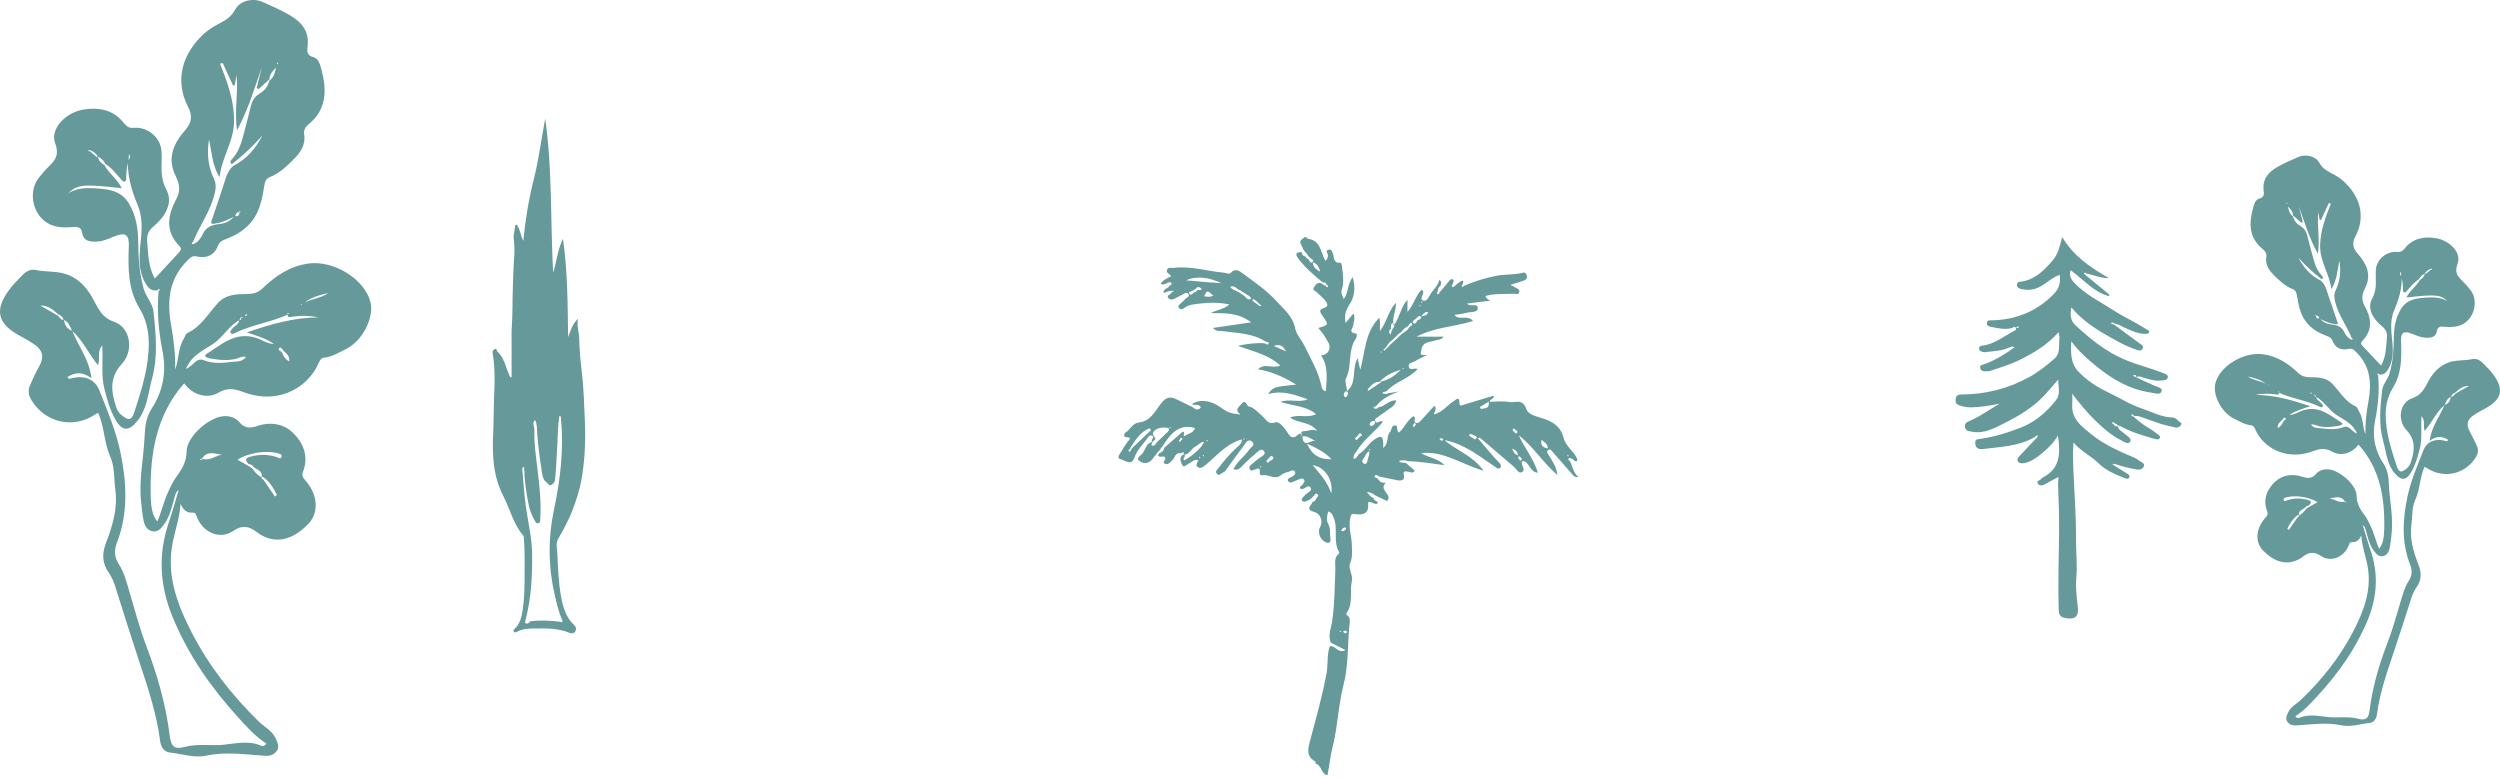 <svg width="675" height="210" viewBox="0 0 675 210" fill="none" xmlns="http://www.w3.org/2000/svg">
<path d="M570.742 125.645C571.864 126.344 572.999 127.022 574.106 127.748C574.51 128.011 575.172 128.267 574.893 128.883C574.608 129.512 574.009 129.215 573.521 129.028C571 128.032 568.506 126.981 566.542 125.037C564.55 123.065 561.932 121.917 559.828 119.475C559.584 123.079 559.786 126.192 559.933 129.312C560.19 134.708 560.56 140.104 560.525 145.5C560.504 149.014 560.915 152.514 560.601 156.056C560.385 158.519 560.671 161.058 560.977 163.535C561.326 166.35 560.525 167.333 557.767 166.904C556.527 166.71 555.9 166.219 555.851 164.676C555.628 157.772 555.893 150.875 555.949 143.978C555.984 139.599 555.858 135.22 555.677 130.848C555.649 130.232 555.754 129.609 555.81 128.786C554.528 129.464 553.309 130.038 552.167 130.73C551.456 131.159 550.69 131.2 550.279 130.647C549.687 129.851 550.788 129.734 551.129 129.305C551.234 129.173 551.359 129.028 551.505 128.952C556.269 126.552 556.381 122.408 555.628 117.551C554.549 119.516 553.156 120.824 551.714 122.069C550.321 123.266 548.866 124.4 547.048 124.919C546.247 125.147 545.244 125.251 544.819 124.559C544.394 123.867 545.209 123.21 545.697 122.678C547.006 121.232 548.371 119.834 549.715 118.416C549.98 118.333 550.022 118.126 550.036 117.89C550.203 117.849 550.356 117.766 550.252 117.579C550.231 117.538 549.987 117.614 549.848 117.634C549.639 117.794 549.423 117.946 549.214 118.105C544.91 120.554 540.048 120.637 535.326 121.252C534.198 121.398 533.195 120.865 533.32 119.398C533.355 118.97 533.459 118.658 534.003 118.589C538.042 118.077 541.901 116.922 545.683 115.428C549.569 113.892 552.55 111.277 555.092 108.088C556.367 106.483 555.789 104.636 555.691 102.505C554.326 104.068 553.219 105.411 552.035 106.683C548.977 109.976 545.167 112.259 541.197 114.245C538.502 115.594 535.779 117.157 532.54 116.583C531.788 116.451 530.847 116.451 530.569 115.462C530.242 114.293 531.21 113.892 531.934 113.587C534.762 112.384 537.206 110.53 539.888 109.008C537.185 109.52 534.511 110.018 531.767 109.976C530.771 109.962 529.886 109.748 528.953 109.416C527.943 109.056 527.936 108.385 528.048 107.652C528.159 106.87 528.577 106.51 529.538 106.51C536.078 106.504 542.249 104.94 547.967 101.772C550.398 100.43 552.55 98.693 554.646 96.895C556.381 95.407 555.83 93.325 556.046 91.457C556.109 90.924 555.928 90.364 555.837 89.672C552.752 93.131 549.033 95.38 545.007 97.33C542.583 98.507 540.069 99.212 537.562 100.063C537.032 100.243 536.426 100.291 535.862 100.257C535.291 100.215 534.727 100.035 534.664 99.267C534.595 98.465 535.263 98.527 535.695 98.368C538.676 97.289 541.33 95.663 543.948 93.747C543.301 93.422 542.848 93.664 542.465 93.844C540.577 94.743 538.523 94.764 536.517 95.034C536.008 95.103 535.479 95.165 534.985 94.909C534.615 94.715 534.267 94.522 534.358 94.01C534.427 93.622 534.643 93.373 535.033 93.339C538.293 93.055 540.724 90.973 543.461 89.541C543.851 89.333 544.457 89.147 544.297 88.628C544.06 87.867 543.503 88.51 543.168 88.593C541.246 89.064 539.393 88.614 537.534 88.247C536.963 88.136 536.343 87.95 536.454 87.161C536.573 86.338 537.192 86.511 537.784 86.497C544.366 86.338 550.015 84.048 554.619 79.282C555.977 77.87 556.388 76.279 556.13 74.225C554.472 74.764 553.177 75.871 551.819 76.805C550.008 78.057 548.072 78.555 545.94 78.071C545.341 77.933 544.464 77.78 544.582 76.812C544.687 75.94 545.404 76.113 546.038 75.996C549.611 75.352 551.965 72.938 554.201 70.344C555.733 68.566 556.151 66.387 556.792 64C559.731 68.981 564.188 72.115 569.44 75.103C567.016 75.124 565.233 74.19 563.345 73.865C563.144 73.609 562.893 73.567 562.614 73.72C562.747 73.879 562.879 74.031 563.011 74.19C565.198 75.989 567.392 77.787 569.579 79.586C569.495 79.71 569.405 79.828 569.321 79.953C565.191 78.763 562.468 75.408 559.069 72.952C558.498 74.626 559.396 75.705 560.42 76.736C563.297 79.614 566.932 81.405 570.303 83.585C573.298 85.522 576.565 86.974 579.546 88.925C579.859 89.133 580.451 89.216 580.263 89.728C580.124 90.101 579.615 90.15 579.198 90.143C577.066 90.122 575.221 89.174 573.354 88.33C572.567 87.977 571.857 87.452 570.958 87.396C570.679 86.988 570.317 87.078 569.934 87.223C570.108 87.604 570.512 87.452 570.77 87.618C573.027 89.278 575.29 90.931 577.54 92.606C578.069 93 578.933 93.346 578.487 94.176C578.062 94.971 577.219 94.563 576.607 94.349C573.486 93.27 570.659 91.596 567.831 89.935C564.69 88.095 561.771 85.957 559.236 82.983C558.944 84.913 558.923 86.483 560.378 87.825C564.446 91.582 568.674 95.027 573.904 97.199C577.004 98.486 580.249 99.274 583.363 100.471C584.143 100.769 585.438 101.052 585.327 101.82C585.18 102.823 583.864 102.706 582.952 102.761C581.475 102.851 580.103 102.353 578.717 101.958C578.181 101.806 577.693 101.398 576.725 101.855C578.452 102.657 579.936 103.404 581.475 104.041C582.367 104.414 583.885 104.698 583.662 105.563C583.356 106.739 581.9 106.158 580.925 106.026C575.026 105.217 570.15 102.332 565.672 98.603C563.436 96.742 561.228 94.868 559.257 92.128C559.083 95.366 559.048 98.112 561.179 100.34C563.38 102.636 565.992 104.401 568.869 105.763C572.024 107.258 574.991 109.188 578.313 110.301C581.022 111.208 583.592 112.654 586.559 112.723C587.604 112.743 588.05 113.733 588.858 114.141C589.067 114.245 589.025 114.521 588.865 114.743C588.496 115.255 588.008 115.552 587.381 115.414C586.086 115.13 584.79 114.867 583.523 114.48C581.872 113.968 580.263 113.331 578.633 112.778C577.86 112.515 577.094 112.114 575.966 112.411C577.387 113.684 578.661 114.729 580.152 115.545C580.904 115.96 581.607 116.479 582.262 117.033C582.659 117.372 583.488 117.683 583.133 118.312C582.847 118.824 582.088 118.596 581.538 118.437C578.55 117.565 575.548 116.721 572.797 115.213C572.518 115.061 572.191 114.978 571.648 114.777C571.954 116.057 572.839 116.438 573.528 117.026C574.232 117.628 575.59 118.423 575.2 119.136C574.608 120.215 573.361 119.205 572.616 118.824C569.983 117.496 567.796 115.538 565.686 113.498C563.513 111.394 561.632 109.056 559.459 106.282C559.717 108.219 559.292 109.651 559.626 111.111C560.267 113.899 562.468 115.448 564.467 117.102C567.956 119.98 572.065 121.806 576.21 123.549C576.788 123.791 577.317 124.158 577.818 124.538C578.285 124.891 579.17 125.099 578.842 125.908C578.536 126.683 577.728 126.911 576.934 126.773C574.942 126.42 572.971 125.957 571.07 125.258C570.812 125.258 570.561 125.258 570.303 125.258C570.45 125.396 570.596 125.528 570.735 125.666L570.742 125.645ZM570.965 114.348C570.819 114.106 570.533 113.837 570.345 114.065C570.074 114.39 570.561 114.438 570.721 114.611C570.916 114.971 571.167 115.227 571.62 115.123C571.675 115.109 571.738 114.943 571.724 114.86C571.641 114.459 571.299 114.411 570.965 114.348ZM575.792 101.447C576.056 101.557 576.203 101.64 576.356 101.689C576.6 101.765 576.962 101.882 576.76 101.419C576.641 101.149 576.286 101.274 575.792 101.447ZM545.195 88.24C544.923 88.199 544.777 88.143 544.638 88.164C544.554 88.178 544.408 88.358 544.422 88.379C544.499 88.489 544.547 88.711 544.77 88.558C544.882 88.482 544.986 88.399 545.195 88.24ZM576.091 112.321C576.286 112.093 576.015 112.038 575.924 111.976C575.82 111.906 575.59 111.872 575.527 111.927C575.276 112.169 575.548 112.28 575.708 112.37C575.82 112.432 575.994 112.571 576.091 112.321Z" fill="#669999"/>
<path d="M371.82 129.065C372.35 129.905 373.03 130.515 374.18 130.315C372.07 132.395 376.13 133.425 374.53 135.275C373.56 134.825 372.48 134.325 371.41 133.825C370.8 133.315 370.13 132.935 369.04 132.825C369.68 133.625 370.14 134.225 370.9 134.505C370.82 135.295 372.09 135.105 371.97 135.955C371.08 136.325 370.44 135.455 369.62 135.515C369.54 135.615 369.35 135.755 369.36 135.855C369.76 138.715 368 139.105 365.84 138.805C364.79 138.665 364.77 138.995 364.57 139.915C364 142.475 365 144.885 365.01 147.385C365.01 148.925 365.23 150.395 364.56 151.955C363.88 153.545 365.39 155.165 364.99 156.955C364.37 159.745 365.41 162.815 363.65 165.425C363.28 165.975 363.65 166.065 363.95 166.315C364.61 166.885 364.46 167.725 364.39 168.385C363.79 173.905 364.16 179.485 362.74 184.965C361.31 190.465 361.2 196.235 359.78 201.795C359.16 204.235 358.91 206.815 358.42 209.335C356.61 208.925 356.89 206.525 355.15 206.175L355.17 206.195C355.17 205.995 355.23 205.645 355.15 205.605C352.65 204.265 353.11 202.285 353.7 200.055C355.32 194.005 357.01 187.965 358.17 181.825C358.62 179.445 358.19 176.855 359.07 174.455C360.56 174.225 361.26 176.575 363.29 175.525C361.83 174.775 360.58 174.135 359.32 173.495C358.48 171.575 359.39 169.675 359.66 167.855C360.37 163.145 360.36 158.435 360.55 153.715C360.61 152.295 360.06 150.715 361.42 149.545C361.53 149.455 361.63 149.195 361.58 149.105C359.83 146.195 361.36 142.765 360.1 139.785C359.82 139.125 359.6 138.375 358.61 138.105C358.32 139.305 357.97 140.355 358.68 141.595C359.1 142.325 359.13 143.355 359.11 144.245C359.09 145.065 359.66 146.565 358.58 146.555C357.75 146.555 356.49 145.555 356.23 144.285C356.12 143.735 356.04 143.005 356.3 142.565C357.48 140.575 356.28 138.615 354.99 138.275C352.25 137.555 354.04 136.535 354.38 135.535C354.94 135.415 355.28 135.065 355.42 134.515C355.66 134.185 356.26 133.885 355.73 133.415C355.34 133.065 355.06 133.435 354.85 133.775C354.52 134.095 354.18 134.415 353.85 134.735C353.41 134.965 352.99 135.245 352.52 135.395C352.25 135.475 351.82 135.445 351.63 135.275C351.23 134.905 351.63 134.535 351.83 134.205C351.91 134.075 352.1 134.005 352.19 133.875C352.72 133.095 354.33 132.585 353.93 131.795C353.24 130.425 352.17 132.465 351.14 131.965C350.63 131.305 351.5 131.215 351.69 130.845C351.91 130.415 352.45 130.055 352.08 129.535C351.74 129.055 351.21 129.205 350.73 129.415C350.2 129.645 349.66 129.845 349.13 130.085C348.63 130.315 348.06 130.375 347.79 129.905C347.44 129.295 348.11 129.075 348.5 128.875C349.18 128.525 350.03 128.105 349.61 127.305C349.25 126.615 348.4 127.265 347.82 127.415C347.11 127.595 346.35 127.875 345.8 128.325C344.1 129.725 342.43 127.855 340.73 128.345C340.31 128.465 340.02 127.825 340.13 127.225C340.27 126.515 339.85 126.425 339.26 126.585C338.61 126.755 337.74 127.575 337.36 126.505C337.1 125.765 338.1 125.325 338.6 124.805C338.83 124.565 339.12 124.385 339.36 124.165C340.17 123.445 342.1 122.805 341.26 121.795C340.34 120.695 339.2 122.445 338.29 123.115C337.3 123.855 336.48 124.815 335.56 125.645C334.93 126.225 334.44 127.145 333.02 126.685C334.07 124.495 336.1 123.205 337.34 121.345C337.76 120.715 339.04 120.135 338.1 119.295C336.97 118.275 336.42 119.535 335.85 120.305C334.28 122.425 332.67 124.515 331.17 126.685C330.87 127.125 330.6 127.485 330.12 127.635C329.63 127.785 329.26 128.595 328.61 127.955C327.95 127.315 328.63 126.875 328.91 126.485C330.44 124.415 332.12 122.465 334.04 120.735C334.63 120.195 335.36 119.775 335.3 118.625C332.37 119.465 330.2 121.305 328.09 123.235C327.17 124.075 326.28 124.945 325.3 125.695C324.82 126.065 324.23 126.605 323.5 126.175C322.59 125.635 323.25 124.925 323.6 124.255C322.4 123.865 321.89 124.725 321.21 125.035C320.56 125.325 319.62 126.275 319.34 125.765C318.92 125.005 318.25 123.855 319.23 122.865C319.38 122.805 319.54 122.745 319.69 122.685C320.46 123.195 319.05 123.785 319.73 124.305C322.24 122.915 324.57 120.745 325.12 119.285C324.11 119.315 323.57 120.175 322.78 120.555C321.6 121.115 321.19 122.765 319.62 122.775C319.74 121.965 319.44 121.945 318.9 122.405C317.26 122.005 317.26 123.675 316.47 124.335C315.93 124.785 315.44 125.575 314.62 125.245C313.68 124.875 314.65 124.325 314.62 123.865C314.56 122.535 312.83 124.025 312.69 122.755C312.83 122.715 312.88 122.625 312.85 122.485C313.01 122.395 313.18 122.305 313.34 122.215C313.89 121.955 314.29 121.585 314.32 120.935C316.01 119.455 317.7 117.965 319.39 116.485C319.5 116.615 319.62 116.745 319.73 116.865C319.77 117.165 319.36 117.995 319.87 117.675C320.81 117.095 322.21 116.905 322.66 115.595C319.33 114.555 317.11 116.045 315.27 118.475C314.78 119.125 314.33 119.815 313.86 120.495C313.57 120.875 313.28 121.255 313 121.635C312.85 121.815 312.69 121.995 312.54 122.175C312.38 122.365 312.23 122.555 312.07 122.745C311.36 123.635 310.86 124.725 309.56 124.975C308.65 125.155 307.88 124.705 307.36 124.205C306.99 123.845 307.66 123.095 308.05 122.825C309.37 121.895 309.16 119.645 311.13 119.335C311.19 119.685 310.57 120.205 311.18 120.345C311.8 120.485 312.07 119.765 312.43 119.345C313.37 118.455 314.32 117.565 315.24 116.655C315.77 116.135 315.78 115.555 314.96 115.475C313.84 115.365 312.75 115.405 311.75 116.265C310.59 117.275 311.91 117.825 311.96 118.595C311.66 118.865 311.35 119.145 311.05 119.415C310.57 118.785 311.88 118.095 311.15 117.685C310.28 117.195 309.87 118.295 309.48 118.765C308.28 120.225 306.96 121.655 306.33 123.485C305.48 125.965 303.75 124.245 302.71 124.035C301.33 123.765 302.31 122.645 302.75 121.925C303.26 121.075 303.76 120.215 304.35 119.425C304.86 118.735 305.87 118.095 303.96 118.015C303.43 117.995 303.4 117.125 303.86 116.835C305.15 116.005 305.87 114.245 307.47 114.075C310.67 113.715 311.74 111.155 313.39 109.055C314.3 107.885 315.42 106.725 317.46 107.715C318.77 108.345 320.08 109.015 321.4 109.635C322.21 109.835 322.73 110.925 323.76 110.435C323.96 110.335 324.25 109.985 324.21 109.915C323.64 108.935 322.57 109.515 321.78 109.155C323.66 107.715 326.86 108.035 329.46 109.925C331.4 111.345 332.08 111.605 334.95 111.945C333.24 110.645 334.4 110.025 335.15 109.105C336.43 107.555 336.47 109.565 337.15 109.725C338.64 110.065 339.62 111.335 340.76 112.275C341.82 113.155 342.27 114.775 344.38 114.015C345.19 113.725 346.5 115.125 347.21 116.175C348.08 117.455 348.75 119.085 350.62 117.215C351.21 116.625 351.21 117.735 351.64 117.785C351.86 121.345 354.18 118.465 355.35 119.095C354.1 118.685 353.07 117.515 351.6 117.845C351.19 117.065 351.14 116.375 352.28 116.385C353.27 116.385 354.13 115.795 355.61 116.285C353.58 113.715 350.59 114.415 348.3 112.715C350.8 111.755 353.1 112.985 355.33 111.815C352.62 109.525 349.15 109.665 345.71 108.495C348.4 107.555 350.81 108.875 353.06 107.775C349.74 106.695 346.49 105.265 342.38 106.405C343.43 104.685 344.7 104.495 345.94 104.305C347.11 104.125 348.3 104.025 349.98 103.835C346.48 101.715 343.3 100.295 339.66 99.715C341.49 97.845 343.73 99.695 345.66 98.675C342.39 95.675 338.17 94.845 334.19 93.375C336.62 92.845 338.98 92.525 341.38 92.685C341.78 92.785 342.29 93.345 342.55 92.765C342.72 92.365 342.07 92.315 341.71 92.235C338.16 89.895 334.02 89.975 330.05 89.395C329.27 89.285 328.38 89.575 327.49 88.545C330.9 88.045 334.09 87.575 337.84 87.025C334.24 84.325 330.58 84.565 326.91 84.535C328.52 83.645 330.41 83.535 331.94 82.205C329.38 81.665 326.75 81.615 324.17 81.945C322.68 82.135 321.05 82.145 319.73 83.175C319.38 83.445 318.75 83.695 318.37 83.205C317.84 82.525 318.55 82.195 318.92 81.805C319.27 81.445 319.68 81.155 319.98 80.765C320.33 80.305 321.46 80.095 320.82 79.305C320.33 78.695 319.63 79.405 319.07 79.645C318.39 79.945 317.76 80.365 317.09 80.675C316.42 80.985 315.64 80.965 315.34 80.275C315.06 79.625 316.12 79.565 316.29 79.015C316.52 78.855 316.74 78.705 316.97 78.545C316.61 78.535 316.25 78.525 315.9 78.515C315.34 78.705 314.77 78.895 314.16 79.105C314.03 77.825 315.47 77.985 315.73 77.155C316.09 76.995 316.58 76.745 316.21 76.345C315.86 75.975 315.33 76.325 314.9 76.535C314.44 76.675 314.01 77.045 313.39 76.605C314.05 75.545 315.18 75.115 316.19 74.585C315.89 73.895 314.7 73.755 315.11 72.805C315.44 72.045 316.24 72.405 316.87 72.325C321.52 71.745 325.96 73.235 330.52 73.635C331.15 73.685 331.83 74.185 332.35 73.635C333.7 72.185 334.93 73.385 335.79 74.015C338.82 76.235 341.99 78.415 344.5 81.165C346.52 83.375 349.07 85.335 349.72 88.755C350.02 90.305 351.43 91.785 352.21 93.375C353.96 96.995 356.07 100.455 356.84 104.495C356.95 105.055 357.33 105.535 357.98 105.655C358.46 100.265 358.19 98.245 356.69 95.965C358.61 95.845 359.58 94.065 358.62 92.415C358.21 91.695 357.8 90.975 357.34 90.295C356.93 89.705 356.44 89.165 355.94 88.545C358.77 87.765 358.82 87.685 357.06 85.235C356.43 84.355 355.97 83.605 357.35 83.205C358.86 82.765 358.43 81.925 357.83 81.165C357.22 80.385 356.39 79.785 355.72 79.055C355.32 78.615 354.21 78.355 354.73 77.635C355.14 77.065 355.68 75.905 356.88 76.595C357.33 76.695 357.66 77.645 358.24 76.775C357.82 76.925 357.87 77.185 358.12 77.435C358.21 77.525 358.38 77.525 358.51 77.565C358.57 77.225 358.48 76.965 358.16 76.805C358.02 76.265 357.6 76.265 357.17 76.275C354.84 74.365 352.55 72.405 350.69 70.005C349.87 68.945 349.46 68.085 351.4 68.045C351.63 68.505 351.65 69.145 352.36 69.195C352.47 69.315 352.58 69.435 352.7 69.565C352.91 69.745 353.12 69.915 353.33 70.095C353.61 70.405 353.78 71.185 354.25 70.815C354.97 70.255 354.21 69.965 353.78 69.685C353.61 69.515 353.45 69.345 353.28 69.185L352.9 68.595C352.61 68.255 352.32 67.905 352.02 67.565C351.74 66.965 351.43 66.385 351.18 65.775C350.83 64.925 351.56 64.625 352.04 64.185C352.62 63.655 352.86 64.425 353.22 64.475C356.62 64.945 356.56 68.155 357.86 70.425C358.49 69.935 358.54 69.385 358.55 68.845C358.55 68.365 357.7 67.775 358.62 67.445C359.53 67.125 359.69 67.935 359.91 68.555C360.27 69.565 359.94 71.075 361.84 70.935C362.23 70.905 362.31 71.715 362.37 72.225C362.59 74.205 362.94 76.215 362.29 78.155C361.94 79.215 362.53 79.875 362.81 80.765C364.13 79.065 363.72 76.825 365.23 74.805C366.02 77.625 365.75 80.065 364.43 82.095C363.36 83.735 362.84 85.255 363.32 87.205C363.93 86.455 364.57 85.685 365.44 84.625C366.01 86.075 365.44 86.895 365.4 87.725C365.36 88.545 363.86 89.715 366.04 90.065C366.65 90.165 366.26 91.185 365.98 91.595C363.84 94.815 365.12 98.865 363.38 102.235C363.02 102.935 363.67 104.415 363.69 105.615C366.54 103.245 364.83 99.565 366.57 96.715C366.81 97.805 367.04 98.835 367.26 99.865C368.63 95.085 368.42 89.785 372.45 85.755C372.69 87.055 372.55 88.175 372.56 89.395C374.34 87.205 374.71 84.245 376.84 81.735C377.09 83.985 375.74 85.495 376.28 87.955C378.05 85.515 378.18 82.855 380.02 80.925V84.235C381.75 82.195 382.23 79.855 383.81 78.255C383.97 78.375 384.14 78.445 384.2 78.565C384.62 79.455 383.07 80.755 384.28 81.155C385.36 81.515 385.84 79.935 386.41 79.125C387.2 77.995 388.29 77.055 388.61 75.575C389.5 76.155 388.9 76.715 388.95 77.215C388.3 77.465 388.33 78.085 388.21 78.615C388.09 78.855 387.74 79.125 388.11 79.365C388.51 79.615 388.55 79.175 388.69 78.945L389.37 78.135C390.06 77.315 390.73 76.475 391.44 75.665C391.74 75.325 392.2 75.195 392.45 75.665C392.57 75.885 392.33 76.285 392.26 76.605C392.16 76.865 391.77 77.095 392.09 77.395C392.42 77.705 392.62 77.315 392.85 77.155C393.35 76.755 393.8 76.275 394.36 75.985C395.5 75.385 394.95 76.295 394.95 76.705C394.83 76.885 394.57 77.155 394.62 77.235C394.89 77.695 395.11 77.305 395.35 77.145C398.12 75.925 401.12 75.055 403.96 74.475C406.27 74.005 408.91 74.265 411.36 73.595C411.75 73.485 412.1 73.905 412.22 74.345C412.42 75.025 412.13 75.505 411.5 75.725C410.35 76.125 409.18 76.475 407.75 76.935C408.35 77.225 408.74 77.345 409.04 77.565C409.53 77.915 410.46 78.035 410.18 78.925C409.94 79.675 409.19 79.295 408.67 79.315C406.14 79.405 403.59 79.235 401.11 79.895C401.18 80.705 401.92 80.735 402.25 81.205C400.23 81.455 398.23 81.695 396.05 81.965C397.02 83.045 399.06 81.645 399 83.245C398.96 84.445 397.12 84.145 396.07 84.435C394.99 84.735 393.86 84.835 392.71 85.025C393.98 86.715 396.15 84.825 397.72 86.665C392.77 88.255 387.57 88.265 382.44 90.905H389.76C389.21 91.785 388.28 91.655 387.51 91.925C386.04 92.445 384.07 92.125 383.75 94.595C383.58 95.865 383.18 95.815 385.26 95.865C383.95 96.535 382.94 96.955 382.03 97.535C381.42 97.925 380.22 97.895 380.36 98.925C380.53 100.245 381.82 99.235 382.77 99.625C380.28 102.355 376.67 103.065 374.4 105.605C374.06 105.865 373.47 105.625 373.24 106.175C373.78 106.365 374.31 106.465 374.84 106.175C375.77 106.025 376.7 105.875 377.64 105.725C375.37 106.565 373.25 107.605 371.67 109.515C371.36 109.725 371.06 109.935 370.75 110.145C371.28 110.395 371.8 110.525 372.21 109.945C373.91 109.815 374.96 107.955 376.96 108.115C376.64 109.845 375.12 110.225 374.13 111.095C373.58 111.585 372.86 111.885 372.32 112.385C371.9 112.775 370.89 113.015 371.4 113.835C371.89 114.615 372.48 113.305 373.4 113.865C371.09 116.725 367.99 118.835 366.18 122.025C365.6 122.515 365.44 123.145 365.46 123.915C366.3 123.765 366.52 123.115 366.87 122.605C368.65 121.635 369.48 119.695 371.21 118.575C373.1 117.355 373.42 118.025 373.47 119.755C373.48 120.065 373.47 120.375 373.47 120.935C375.07 119.685 374.25 117.765 375.32 116.605C375.84 116.045 375.62 114.715 376.76 114.865C377.7 114.985 376.81 116.295 377.73 116.785C379.2 115.515 379.93 113.455 381.62 112.375C382.6 112.825 381.32 114.045 382.36 114.215C383.16 114.345 383.63 113.535 384.12 113.015C385.2 111.885 386.22 110.715 387.28 109.545C387.99 110.385 387.39 111.005 387.13 111.915C389.45 111.315 390.71 109.455 392.45 108.345C393.14 107.905 394.05 106.825 394.05 108.865C394.05 109.875 394.74 109.405 395.3 109.235C397.96 108.415 400.62 107.635 403.35 106.825C403.39 107.845 402.31 107.655 402.2 108.475C403.97 108.475 405.75 108.215 407.42 108.545C408.99 108.855 411.05 107.435 412.1 110.415C412.79 112.375 415.85 112.545 417.88 113.445C420.05 114.405 421.58 115.775 422.16 118.195C422.54 119.765 423.75 120.955 424.75 122.195C425.28 122.845 425.8 123.465 425.9 124.355C425.08 125.055 424.88 123.705 424.24 123.865C424.02 123.635 423.77 123.445 423.53 123.805C423.29 124.175 423.65 124.315 423.87 124.495C424.62 125.835 424.67 127.515 426.14 128.765C425.01 128.955 424.69 128.265 424.26 127.765C422.59 125.855 420.91 123.945 419.23 122.035C418.91 121.675 418.6 121.085 418.05 121.495C417.41 121.965 417.87 122.435 418.2 122.945C419.23 124.575 420.31 126.195 420.47 128.235C416.65 124.985 414.06 120.645 410.08 117.525C411.57 120.965 414.12 123.845 415.22 127.645C412.93 127.435 413.03 124.745 411.18 124.435C411.05 124.595 410.86 124.715 410.86 124.835C410.81 125.765 412.04 126.975 410.85 127.515C409.97 127.915 409.34 126.505 408.61 125.895C405.89 123.595 403.2 121.255 400.48 118.965C400.01 118.565 399.53 117.965 399.01 118.295C400.42 119.965 401.87 121.695 403.34 123.405C403.77 123.905 404.29 124.335 404.72 124.845C405.09 125.275 405.58 125.795 405 126.335C404.55 126.765 404.11 126.335 403.69 126.045C402.4 125.135 401.1 124.245 399.79 123.355C396.79 121.335 393.68 119.515 390 118.825C393.18 121.655 397.61 122.905 400.55 127.105C394.5 125.295 389.69 121.645 383.69 122.345C385.72 123.605 388.25 123.755 390.03 125.595C386.77 125.195 383.58 124.585 380.32 124.535C379.47 124.265 378.62 124.125 377.71 124.475C378.25 125.235 379.16 124.695 379.74 125.135C380.49 125.775 381.24 126.425 381.99 127.065C381.45 128.005 380.77 127.415 380.19 127.345C379.38 127.255 378.77 127.025 379.06 128.365C379.34 129.605 378.4 129.885 377.33 129.675C375.64 129.335 373.95 128.985 372.26 128.645C371.96 128.345 371.49 128.055 371.23 128.405C370.82 128.955 371.51 128.945 371.79 129.115L371.82 129.065ZM408.86 116.665C409.06 116.935 409.32 117.185 409.6 116.825C409.91 116.425 409.45 116.325 409.24 116.145C409.08 115.905 408.84 115.575 408.58 115.805C408.16 116.175 408.65 116.415 408.86 116.675V116.665ZM305.78 120.875C305.95 120.715 306.13 120.555 306.3 120.395C307.8 118.965 309.31 117.545 310.81 116.115C310.65 115.955 310.49 115.785 310.33 115.625C308.26 116.495 306.94 118.205 305.74 120.055C305.63 120.215 305.53 120.375 305.42 120.535C305.32 120.765 305.22 120.985 305.12 121.215C304.75 121.315 304.55 121.655 304.81 121.875C305.15 122.165 305.21 121.675 305.36 121.475C305.5 121.275 305.64 121.085 305.79 120.885L305.78 120.875ZM318.58 118.685C318.46 118.835 318.22 119.085 318.25 119.115C318.53 119.475 318.7 119.185 318.86 118.965C319.06 118.775 319.45 118.575 319.1 118.295C318.71 117.985 318.69 118.455 318.58 118.685ZM340.19 82.275L339.7 81.765C339.43 81.515 339.16 81.275 338.89 81.025C338.62 80.835 338.33 80.625 338.07 81.005C338.05 81.035 338.35 81.295 338.51 81.455C338.8 81.675 339.09 81.885 339.39 82.105C339.58 82.255 339.76 82.395 339.95 82.545C340.14 82.585 340.47 82.705 340.5 82.655C340.65 82.365 340.39 82.335 340.19 82.275ZM380.47 87.645C380.32 87.825 380.17 88.015 380.02 88.195C379.34 88.495 378.79 88.935 378.42 89.595C378.24 89.725 378.06 89.855 377.87 89.975C377.71 90.105 377.55 90.235 377.4 90.365C377.23 90.535 377.06 90.705 376.88 90.875C376.6 91.155 376.33 91.435 376.05 91.715C375.86 91.865 375.68 92.005 375.49 92.155C375.33 92.325 375.17 92.495 375 92.665C374.78 92.945 374.57 93.235 374.36 93.515C374.22 93.705 374.08 93.895 373.95 94.075C373.73 94.235 373.31 94.335 373.74 94.695C373.76 94.705 374.01 94.435 374.15 94.295C374.32 94.135 374.49 93.975 374.67 93.815C374.91 93.545 375.16 93.285 375.4 93.015C375.6 92.845 375.81 92.675 376.01 92.515C376.13 92.395 376.25 92.275 376.37 92.155C376.65 91.895 376.94 91.635 377.22 91.375C377.39 91.215 377.56 91.045 377.73 90.885C377.9 90.725 378.07 90.555 378.24 90.395L378.78 89.935C379.39 89.555 380.04 89.215 380.35 88.505C380.55 88.345 380.74 88.195 380.94 88.035C381.2 87.845 381.53 87.625 381.18 87.305C380.81 86.965 380.67 87.415 380.47 87.625V87.645ZM397.36 118.105C397.77 118.275 398.21 118.965 398.59 118.405C399.03 117.755 398.22 117.725 397.86 117.515C397.52 117.315 397.04 116.975 396.79 117.315C396.44 117.795 397.13 117.855 397.36 118.105ZM366.93 118.145C367.2 117.835 368.01 117.655 367.55 117.155C367.11 116.675 366.79 117.305 366.55 117.705C366.18 117.965 365.62 118.275 366.09 118.725C366.39 119.005 366.69 118.425 366.93 118.155V118.145ZM322.33 78.985C322.73 78.915 323.1 78.815 323.19 78.335C323.61 78.195 324.14 78.545 324.45 78.035C324.47 78.005 324.33 77.825 324.23 77.755C323.71 77.425 323.22 77.375 322.84 77.975C322.54 78.165 322.23 78.345 321.93 78.535C321.61 78.775 320.7 78.705 321.18 79.385C321.54 79.895 322 79.305 322.33 78.975V78.985ZM375.6 88.775C374.93 89.165 374.94 89.675 375.39 90.395C375.58 89.865 375.74 89.445 375.89 89.025C376.12 88.485 376.77 88.045 376.36 87.345C376.31 87.265 376.05 87.205 375.96 87.265C375.38 87.645 375.58 88.235 375.6 88.775ZM342.83 124.455C343.37 124.265 344.1 123.805 343.72 123.375C343.08 122.665 342.75 123.655 342.32 124.015C342.09 124.225 341.75 124.455 342.11 124.775C342.48 125.105 342.64 124.675 342.83 124.455ZM382.34 85.985C382.03 86.385 381.07 86.675 381.61 87.215C382.13 87.725 382.49 86.925 382.76 86.465C383.27 86.345 383.91 85.865 383.68 85.575C383.16 84.895 382.76 85.705 382.33 85.995L382.34 85.985ZM334.86 78.385C334.68 78.305 334.49 78.235 334.31 78.155C333.72 77.585 333.09 77.115 332.15 77.395C332.56 78.135 333.27 78.315 333.91 78.595C334.12 78.705 334.33 78.825 334.54 78.935C335.04 79.275 335.53 79.605 336.03 79.945C336.5 80.465 336.93 81.075 337.79 80.705C337.68 79.985 337.07 79.835 336.61 79.525C336.03 79.145 335.44 78.765 334.86 78.395V78.385ZM369.68 105.335C370.78 104.605 371.87 103.885 372.97 103.155C371.18 102.845 370.28 103.955 369.37 105.045C369.34 105.235 369.31 105.425 369.28 105.625C369.41 105.525 369.55 105.435 369.68 105.335ZM369.68 121.805C368.75 122.255 368.63 123.325 368.01 124.005C367.53 124.535 368.01 125.095 368.26 125.205C368.85 125.475 369.14 124.875 369.21 124.425C369.34 123.535 369.91 122.725 369.64 121.775L370.02 121.275L369.72 121.175C369.72 121.385 369.71 121.605 369.7 121.815L369.68 121.805ZM352.91 119.785C354.117 122.739 356.303 124.139 359.47 123.985C357.69 122.025 355.48 121.015 352.91 119.785ZM329.78 76.465C326.65 74.985 323.5 74.345 320.21 75.675C323.41 75.995 326.61 76.295 329.78 76.465ZM359.46 133.205C360.03 129.445 357.6 126.025 354.41 125.585C356.32 127.865 358.26 129.855 359.46 133.205ZM378.2 99.815C376.29 100.415 374.42 101.095 372.43 103.125C375.2 102.545 376.77 101.315 378.2 99.815ZM327.69 79.815C327.61 79.875 327.27 79.555 326.88 79.215C326.49 78.885 326.02 78.295 325.55 79.155C325.4 79.435 325.26 79.715 325.11 79.995C325.61 80.045 326.11 80.175 326.59 80.115C327.12 80.055 327.63 79.825 327.69 79.805V79.815ZM343.93 93.415C345.17 93.965 346.07 94.365 347.19 94.865C346.503 93.312 345.417 92.829 343.93 93.415ZM399.57 109.885C399.66 110.075 399.76 110.265 399.85 110.465C400.69 110.075 402.22 110.665 401.97 108.445C401.07 108.985 400.32 109.435 399.56 109.885H399.57ZM356.43 73.325C356.143 71.939 355.477 71.099 354.43 70.805C354.54 71.965 355.15 72.705 356.43 73.325ZM417.93 121.095C417.83 119.725 416.96 119.355 416.24 118.775C415.87 120.125 416.42 120.775 417.93 121.095ZM383.72 85.435C384.84 85.255 385.37 85.075 385.61 84.205C384.79 84.205 384.36 84.535 383.72 85.435ZM408.3 121.155C408.59 122.115 408.94 122.605 409.89 122.985C409.66 121.965 409.36 121.465 408.3 121.155ZM370.24 115.035C370.76 114.905 371.18 114.615 371.28 114.095C371.35 113.755 371.12 113.495 370.74 113.645C370.38 113.785 369.97 113.895 369.83 114.365C369.7 114.785 369.98 114.895 370.24 115.035ZM363.42 105.625C363.02 105.925 362.72 106.295 362.85 106.815C362.9 107.005 363.17 107.315 363.25 107.295C363.74 107.125 363.85 106.675 363.93 106.215C364 105.785 363.69 105.735 363.42 105.625ZM363.46 142.575C363.29 142.515 363.04 142.345 362.92 142.415C362.65 142.555 362.38 142.785 362.23 143.045C362.06 143.345 362.42 143.455 362.57 143.405C362.94 143.285 363.36 143.155 363.45 142.585L363.46 142.575ZM363.78 170.605C363.52 170.455 363.34 170.265 363.15 170.265C362.97 170.265 362.79 170.465 362.61 170.575C362.83 170.735 363.03 170.955 363.28 171.025C363.38 171.055 363.57 170.785 363.79 170.605H363.78ZM381.62 114.585C381.28 115.185 381.7 115.145 381.82 115.305C381.96 115.105 382.1 114.915 382.23 114.705C382.46 114.325 382.02 114.375 381.91 114.205C381.76 114.395 381.61 114.585 381.62 114.575V114.585ZM389.54 118.845C389.74 118.705 389.74 118.555 389.52 118.465C389.32 118.385 389.06 118.275 388.89 118.345C388.61 118.465 388.67 118.705 388.93 118.825C389.11 118.905 389.32 119.165 389.54 118.855V118.845ZM410.46 124.425C410.64 124.145 411.09 124.165 410.85 123.815C410.69 123.575 410.45 123.385 410.25 123.175C410.13 123.335 409.7 123.305 409.91 123.675C410.06 123.925 410.25 124.145 410.45 124.425H410.46ZM340.58 125.945C340.51 125.875 340.46 125.825 340.4 125.765C340.34 125.875 340.27 125.985 340.24 126.105C340.24 126.145 340.34 126.215 340.4 126.265C340.46 126.155 340.52 126.045 340.58 125.945ZM316 115.355C315.88 115.415 315.77 115.475 315.67 115.535C315.73 115.585 315.79 115.695 315.83 115.685C315.95 115.655 316.05 115.585 316.16 115.535C316.11 115.475 316.06 115.425 316 115.355ZM383.44 82.735C383.5 82.675 383.55 82.615 383.6 82.565C383.5 82.515 383.41 82.435 383.3 82.415C383.27 82.415 383.2 82.515 383.15 82.565C383.25 82.625 383.34 82.685 383.44 82.745V82.735ZM383.94 81.385C383.84 81.445 383.73 81.505 383.62 81.565C383.68 81.625 383.74 81.735 383.78 81.725C383.9 81.695 384 81.625 384.12 81.565C384.06 81.505 384.01 81.455 383.94 81.385ZM326.16 119.015C326.11 118.955 326.04 118.855 326 118.855C325.88 118.875 325.78 118.955 325.67 119.005C325.73 119.055 325.79 119.165 325.83 119.155C325.95 119.135 326.05 119.065 326.16 119.005V119.015ZM362.13 170.455C362.08 170.405 362.01 170.295 361.97 170.305C361.85 170.325 361.75 170.395 361.64 170.455C361.69 170.505 361.76 170.615 361.8 170.605C361.92 170.585 362.02 170.515 362.13 170.465V170.455ZM335.97 118.375C335.86 118.435 335.76 118.495 335.66 118.545C335.71 118.595 335.78 118.695 335.82 118.685C335.93 118.665 336.03 118.595 336.13 118.535C336.08 118.485 336.03 118.425 335.97 118.365V118.375ZM379.01 99.535C378.95 99.485 378.89 99.385 378.84 99.385C378.79 99.385 378.72 99.475 378.66 99.535C378.72 99.585 378.78 99.685 378.83 99.685C378.89 99.685 378.95 99.595 379.01 99.535ZM324.91 122.765C324.85 122.825 324.74 122.885 324.75 122.925C324.78 123.045 324.85 123.145 324.91 123.265C324.97 123.205 325.08 123.145 325.07 123.105C325.05 122.985 324.97 122.875 324.91 122.775V122.765ZM423.52 123.085C423.46 122.985 423.4 122.875 423.34 122.765C423.28 122.825 423.17 122.885 423.18 122.925C423.21 123.045 423.28 123.145 423.34 123.265C423.4 123.205 423.45 123.155 423.52 123.085ZM324.09 123.445C324.02 123.375 323.97 123.325 323.91 123.265C323.85 123.375 323.78 123.485 323.75 123.605C323.75 123.645 323.85 123.715 323.91 123.765C323.97 123.655 324.03 123.545 324.09 123.445ZM373.08 95.045C373.03 94.985 372.98 94.885 372.93 94.885C372.88 94.885 372.81 94.975 372.75 95.025C372.83 95.085 372.91 95.145 372.99 95.205C373.02 95.155 373.05 95.095 373.08 95.045Z" fill="#669999"/>
<path d="M149.339 73.683C150.3 70.608 150.556 67.409 151.997 64.474C153.273 73.271 153.273 82.122 153.385 90.989C154.11 89.403 154.377 87.619 156.048 86.071C155.679 88.101 156.352 89.687 156.384 91.412C156.437 94.423 156.736 97.44 157.094 100.44C157.627 104.93 157.723 109.436 157.921 113.947C158.15 119.192 157.894 124.389 156.992 129.544C156.501 132.351 155.578 135.067 154.569 137.752C153.539 140.495 152.093 143.008 150.679 145.553C150.039 146.705 150.401 148.103 150.471 149.357C150.684 153.209 150.77 157.083 151.453 160.887C151.981 163.812 152.75 166.694 155.071 168.827C155.605 169.32 155.61 170.043 155.311 170.536C155.028 171.002 154.367 171.125 153.753 170.868C150.775 169.63 147.637 169.647 144.489 169.679C142.759 169.695 141.057 169.738 139.493 170.643C139.232 170.793 138.853 170.782 138.672 170.456C138.517 170.177 138.714 169.995 138.933 169.802C140.422 168.462 140.822 166.603 141.11 164.76C141.591 161.696 141.639 158.599 141.644 155.491C141.644 152.18 141.719 148.869 141.457 145.569C141.431 145.237 141.447 144.813 141.26 144.594C138.608 141.508 137.748 137.521 135.934 134.023C133.164 128.654 132.865 122.964 133.154 117.076C133.324 113.594 133.266 110.084 133.426 106.591C133.602 102.83 133.645 99.085 133.02 95.361C132.908 94.702 133.282 94.38 133.666 94.209C134.2 93.973 134.018 94.67 134.248 94.874C136.179 96.583 136.516 99.112 137.524 101.297C137.626 101.517 137.562 101.855 138.133 101.876C138.133 98.913 138.127 95.961 138.133 93.009C138.138 91.257 138.079 89.494 138.207 87.748C138.431 84.645 138.335 81.543 138.447 78.441C138.554 75.478 138.586 72.521 138.826 69.563C138.976 67.763 138.864 65.931 138.704 64.131C138.613 63.118 139.035 62.223 139.04 61.253C139.04 61.034 139.115 60.675 139.477 60.702C139.744 60.723 139.702 61.023 139.808 61.189C140.571 62.357 140.598 63.793 141.297 65.041C141.836 59.432 142.738 53.903 144.104 48.47C145.47 43.042 146.18 37.502 147.21 32C149.163 45.866 148.608 59.818 149.345 73.683H149.339ZM141.511 126.05C140.817 126.249 141.036 126.827 141.068 127.181C141.329 130.369 141.543 133.562 141.975 136.728C142.551 140.929 143.608 145.065 143.667 149.341C143.747 155.438 143.453 161.492 141.884 167.418C141.804 167.712 141.628 168.125 141.927 168.28C142.178 168.409 142.653 168.414 142.85 168.098C142.978 167.889 143.053 167.777 143.309 167.745C145.935 167.402 148.555 167.568 151.175 167.862C151.357 167.884 151.543 168.104 151.752 167.937C152.045 167.696 151.805 167.455 151.709 167.23C150.818 165.157 150.316 162.965 149.809 160.785C148.016 153.075 147.936 145.328 149.58 137.596C151.309 129.485 152.248 121.33 151.469 113.036C151.442 112.758 151.581 112.377 151.047 112.308C150.594 114.906 150.61 117.537 150.471 120.151C150.305 123.291 150.177 126.431 149.857 129.56C149.782 130.288 149.302 130.685 148.774 130.963C148.272 131.226 148.059 130.583 147.712 130.358C146.874 129.806 146.543 128.922 146.399 128.001C145.817 124.218 145.241 120.43 145.017 116.599C144.953 115.506 145.006 114.381 144.462 113.379C143.533 114.263 144.323 115.163 144.291 116.037C144.158 119.519 144.675 122.959 145.081 126.393C145.631 131.006 146.202 135.603 145.86 140.259C145.833 140.656 145.924 141.074 145.401 141.245C144.787 141.449 144.59 140.924 144.392 140.591C143.592 139.23 143.032 137.752 142.722 136.203C142.05 132.86 141.564 129.49 141.516 126.05H141.511Z" fill="#669999"/>
<path d="M41.799 75.209C44.099 72.719 46.229 70.419 48.359 68.119C48.859 67.579 49.079 67.099 48.439 66.439C44.619 62.519 45.209 58.179 47.549 53.889C48.819 51.569 48.499 49.659 47.389 47.429C45.039 42.709 46.899 38.649 50.039 35.099C51.799 33.109 51.989 31.189 50.829 28.969C46.899 21.429 49.509 14.249 54.969 9.199C56.229 8.029 57.759 7.089 59.299 6.299C61.019 5.409 62.459 4.489 63.449 2.649C64.809 0.129 68.289 -0.621 70.879 0.519C73.359 1.609 75.819 2.689 78.189 4.069C81.689 6.099 83.569 8.629 83.039 12.719C82.869 14.029 82.979 14.979 84.609 15.429C85.959 15.809 86.369 17.229 86.729 18.559C88.249 24.149 88.339 29.389 83.369 33.519C82.519 34.219 81.929 35.039 82.129 36.309C82.579 39.039 81.179 41.109 79.399 42.899C77.479 44.829 75.509 46.769 72.909 47.789C71.669 48.279 71.509 49.259 71.329 50.339C70.709 54.089 70.039 57.739 67.169 60.699C65.419 62.499 63.389 63.619 61.179 64.479C60.119 64.889 59.279 65.189 58.839 66.369C57.869 68.959 55.729 69.819 53.229 69.259C51.949 68.969 51.469 69.479 50.729 70.199C45.599 75.199 45.029 81.279 46.219 87.919C46.919 91.809 47.389 95.749 47.289 99.759C48.349 97.069 48.019 94.039 49.599 91.509C49.939 90.959 50.049 90.179 50.659 89.889C54.309 88.159 56.229 84.699 58.769 81.879C60.979 79.419 63.949 79.409 66.809 79.379C68.499 79.359 69.729 78.969 70.949 77.799C74.459 74.429 78.329 71.809 83.419 71.139C89.979 70.279 98.419 75.219 100.019 81.559C101.059 85.669 97.939 92.099 93.259 94.329C91.419 95.209 89.659 96.369 87.509 96.569C86.729 96.639 86.369 97.269 86.029 98.039C83.059 104.809 75.689 108.369 68.359 106.649C67.629 106.479 66.909 106.289 66.209 106.029C63.799 105.159 61.839 104.359 58.949 106.049C56.099 107.709 52.179 106.849 49.719 103.499C42.139 112.109 40.459 122.589 40.679 133.629C40.749 137.229 41.199 139.199 42.469 140.799C43.699 138.099 44.209 135.229 45.489 132.649C46.079 131.459 46.549 130.229 47.339 129.149C48.929 126.959 50.349 124.909 50.389 121.829C50.439 117.989 56.069 112.959 59.979 112.409C61.829 112.149 63.569 112.689 64.709 114.079C66.149 115.829 67.889 115.549 69.499 115.009C73.079 113.799 76.579 114.459 79.019 116.779C81.839 119.459 83.439 123.179 81.819 127.349C81.449 128.289 81.729 128.899 82.339 129.579C85.799 133.399 86.199 138.319 83.339 141.349C78.699 146.259 73.669 147.049 69.129 143.529C67.139 141.979 65.229 141.799 63.059 143.299C59.479 145.789 54.819 143.979 53.079 139.399C52.789 138.629 52.679 138.359 51.879 138.409C50.249 138.499 49.399 137.489 48.749 136.039C48.529 139.609 47.359 142.919 46.659 146.339C44.849 155.179 47.779 162.999 51.689 170.629C56.339 179.729 62.569 187.659 69.839 194.789C71.409 196.329 73.549 197.289 74.489 199.489C74.959 200.589 75.509 201.669 74.709 202.769C73.949 203.809 72.949 204.149 71.509 204.059C66.249 203.729 61.019 202.879 55.679 204.029C52.469 204.729 49.109 203.529 45.819 203.179C44.369 203.029 43.439 201.699 43.249 200.159C42.329 192.909 40.059 186.029 37.769 179.139C35.499 172.319 33.349 165.459 31.199 158.599C30.749 157.149 30.169 155.789 29.319 154.559C27.549 152.009 27.529 149.429 28.619 146.589C30.399 141.959 31.829 137.199 31.129 132.139C30.719 129.169 31.029 126.089 29.749 123.229C28.099 119.529 28.209 115.309 26.529 111.469C26.169 111.659 25.879 111.779 25.619 111.949C19.759 115.859 12.209 114.119 8.519 108.089C7.699 106.749 7.479 105.479 8.079 104.099C8.839 102.349 9.639 100.609 10.569 98.949C11.889 96.599 11.659 94.699 9.489 93.139C8.079 92.129 6.519 91.319 4.999 90.469C-0.621 87.309 -1.471 83.769 2.289 78.509C3.439 76.899 4.869 75.479 6.269 74.069C7.179 73.149 8.449 72.619 9.699 72.899C11.739 73.359 13.809 73.239 15.849 73.549C20.269 74.209 23.119 77.019 25.129 80.729C26.529 83.309 27.469 85.739 30.869 86.909C35.219 88.419 36.229 94.659 32.879 98.279C29.509 101.929 29.999 105.709 31.309 109.759C31.579 110.589 31.999 111.399 32.749 112.019C34.709 113.649 35.529 113.579 36.319 111.139C38.269 105.099 40.209 99.039 40.169 92.579C40.149 89.279 39.379 86.049 37.709 83.319C34.479 78.019 34.569 72.279 34.779 66.489C34.889 63.359 33.919 62.589 30.819 63.849C29.359 64.449 27.899 65.119 26.309 65.219C24.349 65.339 22.519 65.219 22.109 62.619C21.949 61.579 21.209 61.159 19.899 61.279C16.379 61.619 12.999 61.429 10.549 58.119C8.489 55.329 8.209 51.059 10.329 48.209C10.919 47.409 11.579 46.669 12.239 45.929C14.069 43.889 16.369 42.659 14.899 38.679C13.419 34.679 17.869 30.269 22.709 29.549C26.999 28.909 30.799 29.749 33.599 33.399C34.249 34.239 34.999 34.619 36.169 34.519C39.829 34.189 43.339 37.089 43.609 40.809C43.859 44.269 42.959 47.569 44.899 51.159C46.879 54.819 44.549 58.549 41.459 61.129C40.059 62.299 39.589 63.459 39.739 65.169C40.039 68.519 39.979 71.919 41.789 75.209H41.799ZM25.649 41.999C25.799 42.139 26.029 42.429 26.089 42.399C26.549 42.149 26.209 41.929 26.029 41.709C25.859 41.539 25.689 41.369 25.519 41.209C25.299 41.069 25.079 40.929 24.859 40.789C24.589 40.679 24.329 40.559 24.059 40.489C23.999 40.479 23.889 40.669 23.799 40.759C24.089 40.839 24.369 40.929 24.659 41.009C24.659 41.329 24.819 41.499 25.129 41.539C25.309 41.699 25.489 41.849 25.669 42.009L25.649 41.999ZM64.939 85.639C64.849 85.899 64.759 86.159 64.669 86.419C61.769 87.979 60.229 91.029 57.529 92.859C54.939 94.609 51.769 95.849 50.219 99.589C52.279 98.779 52.919 96.459 54.989 97.259C57.479 98.219 60.049 98.049 62.569 97.709C63.829 97.539 65.429 97.809 66.419 96.359C65.369 96.109 64.559 96.649 63.719 96.869C61.349 97.479 58.999 97.169 56.659 96.759C56.139 96.669 54.629 96.289 55.839 95.519C59.739 93.069 63.339 89.639 68.689 91.089C70.499 91.579 72.049 92.819 73.979 92.889C71.899 91.399 69.479 90.689 66.639 89.749C73.279 87.479 79.439 85.719 85.989 85.699C83.459 85.159 80.939 85.189 78.449 85.569C77.629 85.689 77.669 85.409 77.629 84.899C77.759 84.789 77.899 84.689 78.029 84.579C77.959 84.549 77.879 84.479 77.819 84.499C77.559 84.579 77.509 84.729 77.679 84.949C73.069 87.049 67.949 87.679 63.399 89.929C63.049 90.099 62.609 90.359 62.309 89.899C62.029 89.469 62.399 89.169 62.649 88.829C63.279 87.989 64.499 87.629 64.609 86.379C65.409 86.419 65.009 85.959 64.919 85.629C65.129 85.689 65.339 86.179 65.539 85.629C65.329 85.629 65.129 85.639 64.919 85.649L64.939 85.639ZM64.709 57.469C63.949 56.979 63.829 57.709 63.539 58.099C63.519 58.119 63.719 58.389 63.809 58.379C64.399 58.349 64.649 57.989 64.639 57.419C64.749 57.289 64.859 57.159 64.969 57.029C64.899 57.009 64.799 56.959 64.749 56.989C64.509 57.119 64.509 57.279 64.699 57.459L64.709 57.469ZM67.239 84.509C67.209 85.159 66.159 84.509 66.159 85.299C66.959 85.459 66.509 84.209 67.279 84.449L67.189 84.379L67.239 84.509ZM68.459 126.029C68.149 125.599 67.739 125.339 67.189 125.339C66.269 124.379 65.959 123.729 67.709 123.269C70.109 122.629 72.419 122.649 74.749 123.429C75.179 123.569 75.759 124.069 75.999 123.399C76.269 122.639 75.499 122.519 74.959 122.369C71.769 121.499 66.949 122.299 64.119 124.129C65.009 124.629 65.919 125.149 66.839 125.669L68.069 126.459C68.789 127.409 69.529 128.349 70.639 128.879C70.559 129.239 70.759 129.389 71.069 129.449C72.119 130.989 73.179 132.529 74.229 134.069C74.399 133.929 74.579 133.799 74.749 133.659C73.949 131.899 72.939 130.279 71.399 129.029C71.169 128.819 70.949 128.599 70.639 128.889C71.019 127.089 69.349 126.859 68.449 126.039L68.459 126.029ZM76.449 94.609C76.209 94.169 75.829 93.539 75.379 94.039C74.949 94.499 75.699 94.749 76.039 95.009C76.459 95.979 76.889 96.939 78.089 97.579C78.269 95.969 77.199 95.379 76.449 94.609ZM17.199 86.399C16.979 85.629 16.499 85.109 15.719 84.889C14.359 83.619 12.969 82.409 10.869 82.499C12.389 83.369 13.909 84.239 15.429 85.109C16.089 85.429 16.249 86.519 17.259 86.329C17.459 87.689 17.999 88.809 19.439 89.289C18.889 88.179 18.589 86.889 17.209 86.389L17.199 86.399ZM54.709 123.929C56.649 124.429 58.139 123.079 59.879 122.759C57.989 122.529 55.969 121.609 54.589 123.769C54.379 123.879 54.169 123.989 53.959 124.099C54.009 124.159 54.099 124.279 54.109 124.269C54.309 124.169 54.509 124.049 54.709 123.929ZM69.769 24.089C69.619 23.969 69.469 23.849 69.309 23.729C69.769 21.869 70.229 19.999 70.689 18.139C68.729 23.749 67.099 29.429 63.999 35.179C63.209 29.829 64.389 25.029 63.849 20.249C63.699 21.169 63.539 22.089 63.389 23.019C63.229 23.039 63.069 23.069 62.919 23.089C61.989 21.059 61.069 19.039 60.139 17.009C59.899 17.079 59.669 17.149 59.429 17.219C61.319 22.069 63.099 26.729 63.209 32.199C63.329 37.989 59.929 42.189 59.269 47.849C57.179 44.429 57.219 40.949 56.419 37.709C55.859 41.319 56.129 44.859 57.709 48.129C58.459 49.689 58.289 50.949 57.889 52.539C56.719 57.179 53.839 61.009 52.099 65.359C51.829 65.449 51.699 65.659 51.849 65.889C51.889 65.959 52.219 65.849 52.419 65.819C53.529 65.289 54.239 64.279 54.699 63.279C55.609 61.259 57.249 60.699 59.189 60.499C60.729 60.349 62.049 59.769 63.089 58.559C61.569 59.289 60.079 60.059 58.369 60.309C57.869 60.379 57.359 60.639 57.059 60.219C56.909 60.019 57.169 59.479 57.299 59.099C58.259 56.209 59.229 53.319 60.209 50.439C60.899 48.429 61.239 46.239 63.019 44.769C66.629 42.959 69.069 40.039 70.879 36.509C68.389 39.419 65.579 41.989 62.589 44.349C61.779 43.659 62.549 43.049 62.869 42.699C64.889 40.429 65.389 37.569 66.159 34.809C66.729 32.759 67.209 30.679 67.739 28.619C68.099 27.239 68.689 26.139 70.039 25.309C71.219 24.589 72.399 23.559 72.859 21.299C71.469 22.559 70.629 23.319 69.789 24.079L69.769 24.089ZM28.449 44.249C28.049 43.449 27.519 42.799 26.399 42.279C26.689 43.559 27.369 44.079 28.139 44.519C29.379 46.839 31.719 48.349 32.869 50.819C22.699 49.669 20.879 49.789 18.509 52.109C20.889 50.759 23.189 50.709 25.319 50.829C28.889 51.039 32.619 51.239 34.819 54.969C36.699 58.149 37.269 61.559 37.309 65.179C37.359 69.489 37.599 73.759 38.799 77.979C39.419 80.179 41.189 81.899 41.429 84.049C42.099 90.109 42.679 96.249 41.049 102.239C39.979 106.179 39.769 110.449 36.959 113.819C34.699 116.529 32.929 116.399 31.159 113.289C29.709 110.739 28.959 107.959 28.229 105.159C27.209 101.259 27.889 97.259 27.589 93.319L27.709 93.389L27.679 93.279C26.129 94.649 27.119 96.689 26.459 98.609C23.879 95.479 22.419 91.929 19.529 89.389C21.179 93.479 24.099 97.059 24.699 102.129C22.199 100.239 20.209 100.549 18.209 101.789C18.599 102.579 19.039 102.199 19.519 102.089C22.779 101.309 25.649 102.369 26.869 105.469C29.029 110.979 31.369 116.519 32.549 122.269C34.199 130.309 34.669 138.559 31.569 146.519C30.769 148.579 30.859 150.459 32.119 152.389C33.439 154.419 34.049 156.759 34.739 159.079C36.279 164.239 37.629 169.459 39.539 174.499C42.519 182.349 44.809 190.379 45.839 198.739C46.189 201.589 47.139 202.419 49.919 201.659C53.329 200.729 56.839 201.419 60.279 201.089C63.419 200.789 66.969 199.879 70.269 201.249C70.729 201.439 71.409 201.639 71.889 200.729C68.899 198.849 66.569 196.199 64.219 193.609C56.899 185.519 50.739 176.719 46.569 166.509C43.089 158.009 42.639 149.639 45.599 140.999C46.579 138.129 47.369 135.189 48.249 132.289C47.499 132.809 47.339 133.499 47.139 134.229C46.429 136.839 45.859 139.529 44.179 141.749C43.409 142.769 42.509 143.749 41.099 143.439C39.639 143.109 39.019 141.839 38.759 140.529C38.439 138.929 38.309 137.299 38.119 135.679C37.399 129.569 38.829 123.579 39.059 117.519C39.159 114.989 39.529 112.539 40.969 110.299C44.009 105.569 44.989 100.509 43.879 94.829C42.839 89.509 42.319 84.049 42.829 78.579C43.079 78.469 43.209 78.219 43.009 78.059C42.749 77.859 42.689 78.179 42.619 78.359C40.809 78.719 39.939 77.699 39.149 76.249C36.919 72.159 37.799 67.829 38.139 63.579C38.369 60.799 38.249 57.959 37.239 55.539C35.689 51.829 34.539 48.159 34.519 44.089C34.179 45.369 34.109 46.639 34.069 47.909C34.059 48.319 34.189 48.779 33.699 48.979C33.189 49.189 32.979 48.729 32.719 48.439C31.399 46.949 30.189 45.359 28.469 44.279L28.449 44.249ZM88.649 79.119C86.359 79.619 84.129 80.229 82.249 81.699C84.309 80.629 86.729 80.509 88.649 79.119ZM74.559 18.229C73.739 19.159 72.599 20.029 72.789 21.729C74.069 20.799 74.209 19.499 74.559 18.229ZM34.719 43.189C35.169 42.689 35.309 42.229 34.809 41.639C34.769 42.259 34.749 42.719 34.719 43.189ZM75.089 17.139C75.019 17.039 74.939 16.929 74.869 16.829C74.829 16.889 74.749 16.959 74.759 17.019C74.759 17.149 74.819 17.269 74.859 17.399C74.939 17.319 75.009 17.229 75.089 17.139ZM81.389 82.309C81.449 82.269 81.499 82.229 81.559 82.189C81.509 82.139 81.469 82.059 81.409 82.049C81.359 82.049 81.299 82.119 81.239 82.159C81.289 82.209 81.339 82.259 81.389 82.309Z" fill="#669999"/>
<path d="M642.885 98.707C641.118 96.83 639.481 95.096 637.845 93.362C637.461 92.954 637.292 92.593 637.784 92.095C640.718 89.139 640.265 85.867 638.467 82.632C637.492 80.883 637.737 79.443 638.59 77.761C640.396 74.203 638.967 71.141 636.554 68.465C635.202 66.964 635.056 65.516 635.947 63.843C638.967 58.157 636.961 52.744 632.766 48.936C631.798 48.054 630.623 47.345 629.44 46.749C628.118 46.078 627.012 45.385 626.251 43.997C625.206 42.097 622.533 41.532 620.543 42.391C618.637 43.213 616.747 44.028 614.926 45.068C612.237 46.599 610.793 48.506 611.2 51.59C611.331 52.578 611.246 53.294 609.994 53.633C608.956 53.92 608.641 54.991 608.365 55.993C607.197 60.208 607.128 64.159 610.946 67.273C611.599 67.801 612.053 68.419 611.899 69.377C611.553 71.435 612.629 72.996 613.997 74.346C615.472 75.801 616.985 77.264 618.983 78.033C619.936 78.402 620.059 79.141 620.197 79.956C620.673 82.783 621.188 85.535 623.393 87.767C624.738 89.124 626.297 89.969 627.995 90.617C628.81 90.926 629.455 91.152 629.793 92.042C630.538 93.995 632.183 94.644 634.103 94.221C635.087 94.003 635.456 94.387 636.024 94.93C639.966 98.7 640.403 103.284 639.489 108.291C638.951 111.224 638.59 114.195 638.667 117.218C637.853 115.19 638.106 112.905 636.892 110.998C636.631 110.583 636.547 109.995 636.078 109.776C633.274 108.472 631.798 105.863 629.847 103.737C628.149 101.882 625.867 101.874 623.67 101.852C622.371 101.837 621.426 101.543 620.489 100.66C617.792 98.119 614.819 96.144 610.908 95.639C605.868 94.99 599.383 98.715 598.154 103.495C597.355 106.594 599.752 111.443 603.348 113.124C604.761 113.787 606.114 114.662 607.766 114.813C608.365 114.866 608.641 115.341 608.903 115.921C611.185 121.026 616.847 123.71 622.479 122.413C623.04 122.285 623.593 122.142 624.131 121.946C625.982 121.29 627.488 120.687 629.709 121.961C631.898 123.212 634.91 122.564 636.8 120.038C642.624 126.53 643.915 134.432 643.746 142.756C643.692 145.47 643.346 146.956 642.37 148.162C641.425 146.126 641.033 143.962 640.05 142.017C639.597 141.12 639.236 140.193 638.629 139.378C637.407 137.727 636.316 136.181 636.285 133.859C636.247 130.964 631.921 127.171 628.917 126.756C627.496 126.56 626.159 126.967 625.283 128.015C624.177 129.335 622.84 129.124 621.603 128.717C618.852 127.804 616.163 128.302 614.289 130.051C612.122 132.072 610.893 134.877 612.137 138.021C612.422 138.73 612.206 139.19 611.738 139.702C609.079 142.583 608.772 146.292 610.969 148.577C614.534 152.279 618.399 152.875 621.887 150.221C623.416 149.052 624.884 148.916 626.551 150.047C629.301 151.925 632.882 150.56 634.219 147.107C634.441 146.526 634.526 146.323 635.141 146.36C636.393 146.428 637.046 145.667 637.545 144.573C637.714 147.265 638.613 149.761 639.151 152.339C640.542 159.005 638.291 164.901 635.286 170.654C631.714 177.515 626.927 183.495 621.342 188.871C620.135 190.032 618.491 190.756 617.769 192.414C617.408 193.244 616.985 194.058 617.6 194.888C618.184 195.672 618.952 195.928 620.059 195.86C624.1 195.611 628.118 194.97 632.221 195.838C634.687 196.365 637.269 195.461 639.796 195.197C640.911 195.084 641.625 194.081 641.771 192.92C642.478 187.453 644.222 182.266 645.981 177.071C647.725 171.928 649.377 166.756 651.029 161.583C651.375 160.49 651.821 159.465 652.474 158.537C653.834 156.615 653.849 154.669 653.011 152.528C651.644 149.037 650.545 145.448 651.083 141.633C651.398 139.393 651.16 137.071 652.143 134.915C653.411 132.125 653.326 128.943 654.617 126.047C654.894 126.191 655.117 126.281 655.316 126.409C659.819 129.358 665.619 128.046 668.455 123.499C669.085 122.489 669.254 121.531 668.793 120.491C668.209 119.171 667.594 117.859 666.879 116.607C665.865 114.836 666.042 113.403 667.709 112.227C668.793 111.465 669.991 110.854 671.159 110.214C675.477 107.831 676.13 105.162 673.241 101.196C672.358 99.982 671.259 98.911 670.183 97.848C669.484 97.154 668.508 96.755 667.548 96.966C665.981 97.313 664.39 97.222 662.823 97.456C659.427 97.954 657.237 100.072 655.693 102.87C654.617 104.815 653.895 106.647 651.283 107.529C647.941 108.668 647.165 113.373 649.738 116.102C652.328 118.854 651.951 121.704 650.945 124.758C650.737 125.384 650.415 125.995 649.838 126.462C648.332 127.691 647.702 127.638 647.095 125.799C645.597 121.245 644.107 116.675 644.137 111.804C644.153 109.316 644.744 106.881 646.027 104.822C648.509 100.826 648.44 96.498 648.279 92.133C648.194 89.773 648.939 89.192 651.321 90.142C652.443 90.594 653.565 91.1 654.786 91.175C656.292 91.266 657.698 91.175 658.013 89.215C658.136 88.43 658.705 88.114 659.711 88.204C662.416 88.461 665.012 88.317 666.895 85.822C668.478 83.718 668.693 80.498 667.064 78.35C666.611 77.746 666.103 77.188 665.596 76.63C664.19 75.092 662.423 74.165 663.553 71.164C664.69 68.148 661.271 64.823 657.552 64.28C654.256 63.797 651.337 64.431 649.185 67.183C648.686 67.816 648.11 68.103 647.211 68.027C644.399 67.778 641.702 69.965 641.494 72.77C641.302 75.379 641.994 77.867 640.503 80.574C638.982 83.334 640.772 86.146 643.146 88.091C644.222 88.973 644.583 89.848 644.468 91.137C644.237 93.663 644.283 96.227 642.893 98.707H642.885ZM655.293 73.667C655.178 73.773 655.001 73.991 654.955 73.969C654.602 73.78 654.863 73.614 655.001 73.449C655.132 73.32 655.263 73.192 655.393 73.072C655.562 72.966 655.731 72.86 655.9 72.755C656.108 72.672 656.308 72.582 656.515 72.529C656.561 72.521 656.646 72.664 656.715 72.732C656.492 72.793 656.277 72.86 656.054 72.921C656.054 73.162 655.931 73.29 655.693 73.32C655.555 73.441 655.416 73.554 655.278 73.675L655.293 73.667ZM625.106 106.572C625.176 106.768 625.245 106.964 625.314 107.16C627.542 108.336 628.725 110.636 630.8 112.016C632.789 113.335 635.225 114.27 636.416 117.09C634.833 116.479 634.341 114.73 632.751 115.333C630.838 116.057 628.863 115.929 626.927 115.672C625.959 115.544 624.73 115.748 623.969 114.655C624.776 114.466 625.398 114.873 626.044 115.039C627.865 115.499 629.67 115.265 631.468 114.956C631.868 114.888 633.028 114.602 632.098 114.021C629.102 112.174 626.336 109.588 622.225 110.681C620.835 111.05 619.644 111.985 618.161 112.038C619.759 110.915 621.618 110.379 623.8 109.671C618.699 107.959 613.966 106.632 608.933 106.617C610.877 106.21 612.813 106.232 614.726 106.519C615.356 106.609 615.326 106.398 615.356 106.014C615.257 105.931 615.149 105.855 615.049 105.772C615.103 105.75 615.164 105.697 615.21 105.712C615.41 105.772 615.449 105.886 615.318 106.051C618.86 107.635 622.794 108.11 626.29 109.806C626.558 109.935 626.897 110.131 627.127 109.784C627.342 109.46 627.058 109.233 626.866 108.977C626.382 108.344 625.444 108.072 625.36 107.13C624.745 107.16 625.053 106.813 625.122 106.564C624.96 106.609 624.799 106.979 624.645 106.564C624.807 106.564 624.96 106.572 625.122 106.579L625.106 106.572ZM625.283 85.332C625.867 84.962 625.959 85.513 626.182 85.807C626.197 85.822 626.044 86.025 625.975 86.018C625.521 85.995 625.329 85.724 625.337 85.294C625.252 85.196 625.168 85.098 625.083 85C625.137 84.985 625.214 84.947 625.252 84.97C625.437 85.068 625.437 85.188 625.291 85.324L625.283 85.332ZM623.339 105.72C623.362 106.21 624.169 105.72 624.169 106.315C623.554 106.436 623.9 105.493 623.309 105.674L623.378 105.622L623.339 105.72ZM622.402 137.026C622.64 136.701 622.955 136.505 623.378 136.505C624.084 135.782 624.323 135.292 622.978 134.945C621.134 134.462 619.359 134.477 617.569 135.065C617.239 135.171 616.793 135.548 616.609 135.043C616.401 134.47 616.993 134.379 617.408 134.266C619.859 133.61 623.562 134.213 625.736 135.593C625.053 135.97 624.353 136.362 623.647 136.754L622.702 137.35C622.148 138.066 621.58 138.775 620.727 139.175C620.788 139.446 620.635 139.559 620.397 139.604C619.59 140.766 618.775 141.927 617.969 143.088C617.838 142.982 617.7 142.884 617.569 142.779C618.184 141.452 618.96 140.23 620.143 139.288C620.32 139.129 620.489 138.963 620.727 139.182C620.435 137.825 621.718 137.652 622.41 137.033L622.402 137.026ZM616.263 113.335C616.447 113.003 616.739 112.528 617.085 112.905C617.416 113.252 616.839 113.441 616.578 113.637C616.255 114.368 615.925 115.092 615.003 115.574C614.865 114.361 615.687 113.916 616.263 113.335ZM661.786 107.145C661.955 106.564 662.323 106.172 662.923 106.006C663.968 105.049 665.036 104.136 666.649 104.204C665.481 104.86 664.313 105.516 663.145 106.172C662.638 106.413 662.515 107.235 661.739 107.092C661.586 108.117 661.171 108.962 660.065 109.324C660.487 108.487 660.718 107.514 661.778 107.137L661.786 107.145ZM632.966 135.442C631.476 135.819 630.331 134.801 628.994 134.56C630.446 134.387 631.998 133.693 633.058 135.322C633.22 135.405 633.381 135.488 633.542 135.57C633.504 135.616 633.435 135.706 633.427 135.699C633.274 135.623 633.12 135.533 632.966 135.442ZM621.395 60.163C621.511 60.073 621.626 59.982 621.749 59.892C621.395 58.489 621.042 57.079 620.689 55.677C622.194 59.907 623.447 64.189 625.829 68.525C626.436 64.491 625.529 60.872 625.944 57.268C626.059 57.961 626.182 58.655 626.297 59.356C626.42 59.371 626.543 59.394 626.658 59.409C627.373 57.879 628.08 56.355 628.794 54.825C628.979 54.878 629.155 54.93 629.34 54.983C627.888 58.64 626.52 62.154 626.436 66.278C626.343 70.644 628.956 73.811 629.463 78.078C631.068 75.499 631.038 72.876 631.652 70.433C632.083 73.154 631.875 75.824 630.661 78.289C630.085 79.466 630.216 80.415 630.523 81.614C631.422 85.113 633.635 88.001 634.971 91.281C635.179 91.349 635.279 91.507 635.164 91.68C635.133 91.733 634.879 91.65 634.726 91.627C633.873 91.228 633.327 90.466 632.974 89.712C632.275 88.189 631.015 87.767 629.524 87.616C628.341 87.503 627.327 87.066 626.528 86.153C627.696 86.704 628.84 87.284 630.154 87.473C630.538 87.526 630.93 87.722 631.161 87.405C631.276 87.254 631.076 86.847 630.976 86.561C630.239 84.382 629.493 82.203 628.74 80.031C628.21 78.515 627.949 76.864 626.582 75.756C623.808 74.391 621.933 72.189 620.543 69.528C622.456 71.722 624.615 73.66 626.912 75.439C627.534 74.919 626.943 74.459 626.697 74.195C625.145 72.483 624.761 70.327 624.169 68.246C623.731 66.7 623.362 65.132 622.955 63.579C622.678 62.538 622.225 61.709 621.188 61.083C620.281 60.54 619.375 59.764 619.021 58.059C620.089 59.01 620.735 59.583 621.38 60.156L621.395 60.163ZM653.142 75.364C653.449 74.76 653.857 74.27 654.717 73.878C654.494 74.844 653.972 75.236 653.38 75.567C652.428 77.317 650.63 78.455 649.746 80.317C657.56 79.45 658.958 79.541 660.779 81.29C658.95 80.272 657.183 80.234 655.547 80.325C652.804 80.483 649.938 80.634 648.248 83.447C646.803 85.844 646.366 88.415 646.335 91.145C646.296 94.395 646.112 97.614 645.19 100.796C644.714 102.455 643.354 103.752 643.169 105.373C642.655 109.942 642.209 114.572 643.461 119.088C644.283 122.059 644.445 125.278 646.604 127.819C648.34 129.863 649.7 129.765 651.06 127.42C652.174 125.497 652.75 123.401 653.311 121.29C654.095 118.349 653.572 115.333 653.803 112.362L653.711 112.415L653.734 112.332C654.925 113.365 654.164 114.903 654.671 116.351C656.653 113.991 657.775 111.314 659.995 109.399C658.728 112.483 656.484 115.182 656.023 119.005C657.944 117.58 659.473 117.814 661.01 118.749C660.71 119.344 660.372 119.058 660.003 118.975C657.498 118.387 655.293 119.186 654.356 121.523C652.696 125.678 650.899 129.855 649.992 134.191C648.724 140.253 648.363 146.473 650.745 152.475C651.36 154.028 651.29 155.446 650.322 156.901C649.308 158.432 648.84 160.196 648.309 161.945C647.126 165.836 646.089 169.772 644.621 173.572C642.332 179.491 640.572 185.546 639.781 191.849C639.512 193.998 638.782 194.624 636.646 194.051C634.026 193.349 631.33 193.87 628.687 193.621C626.274 193.395 623.547 192.708 621.011 193.741C620.658 193.885 620.135 194.036 619.767 193.349C622.064 191.932 623.854 189.934 625.66 187.981C631.284 181.881 636.016 175.246 639.22 167.548C641.894 161.139 642.24 154.828 639.966 148.313C639.213 146.149 638.606 143.932 637.929 141.746C638.506 142.138 638.629 142.658 638.782 143.209C639.328 145.176 639.766 147.205 641.057 148.879C641.648 149.648 642.34 150.387 643.423 150.153C644.545 149.904 645.021 148.946 645.221 147.959C645.467 146.752 645.567 145.523 645.712 144.302C646.266 139.695 645.167 135.178 644.99 130.609C644.913 128.702 644.629 126.854 643.523 125.165C641.187 121.599 640.434 117.784 641.287 113.501C642.086 109.49 642.486 105.373 642.094 101.248C641.902 101.166 641.802 100.977 641.955 100.856C642.155 100.706 642.201 100.947 642.255 101.083C643.646 101.354 644.314 100.585 644.921 99.492C646.634 96.408 645.958 93.143 645.697 89.939C645.52 87.842 645.613 85.701 646.389 83.876C647.579 81.079 648.463 78.312 648.478 75.243C648.74 76.208 648.793 77.166 648.824 78.123C648.832 78.433 648.732 78.779 649.108 78.93C649.5 79.088 649.662 78.742 649.861 78.523C650.876 77.4 651.805 76.201 653.127 75.386L653.142 75.364ZM606.89 101.656C608.649 102.033 610.362 102.493 611.807 103.601C610.224 102.794 608.365 102.704 606.89 101.656ZM617.715 55.745C618.345 56.446 619.221 57.102 619.075 58.384C618.092 57.682 617.984 56.702 617.715 55.745ZM648.325 74.564C647.979 74.188 647.871 73.841 648.256 73.396C648.286 73.863 648.302 74.21 648.325 74.564ZM617.308 54.923C617.362 54.847 617.423 54.764 617.477 54.689C617.508 54.734 617.569 54.787 617.562 54.832C617.562 54.93 617.515 55.021 617.485 55.119C617.423 55.059 617.369 54.991 617.308 54.923ZM612.468 104.061C612.422 104.031 612.383 104.001 612.337 103.97C612.375 103.933 612.406 103.872 612.452 103.865C612.491 103.865 612.537 103.918 612.583 103.948C612.544 103.985 612.506 104.023 612.468 104.061Z" fill="#669999"/>
</svg>
